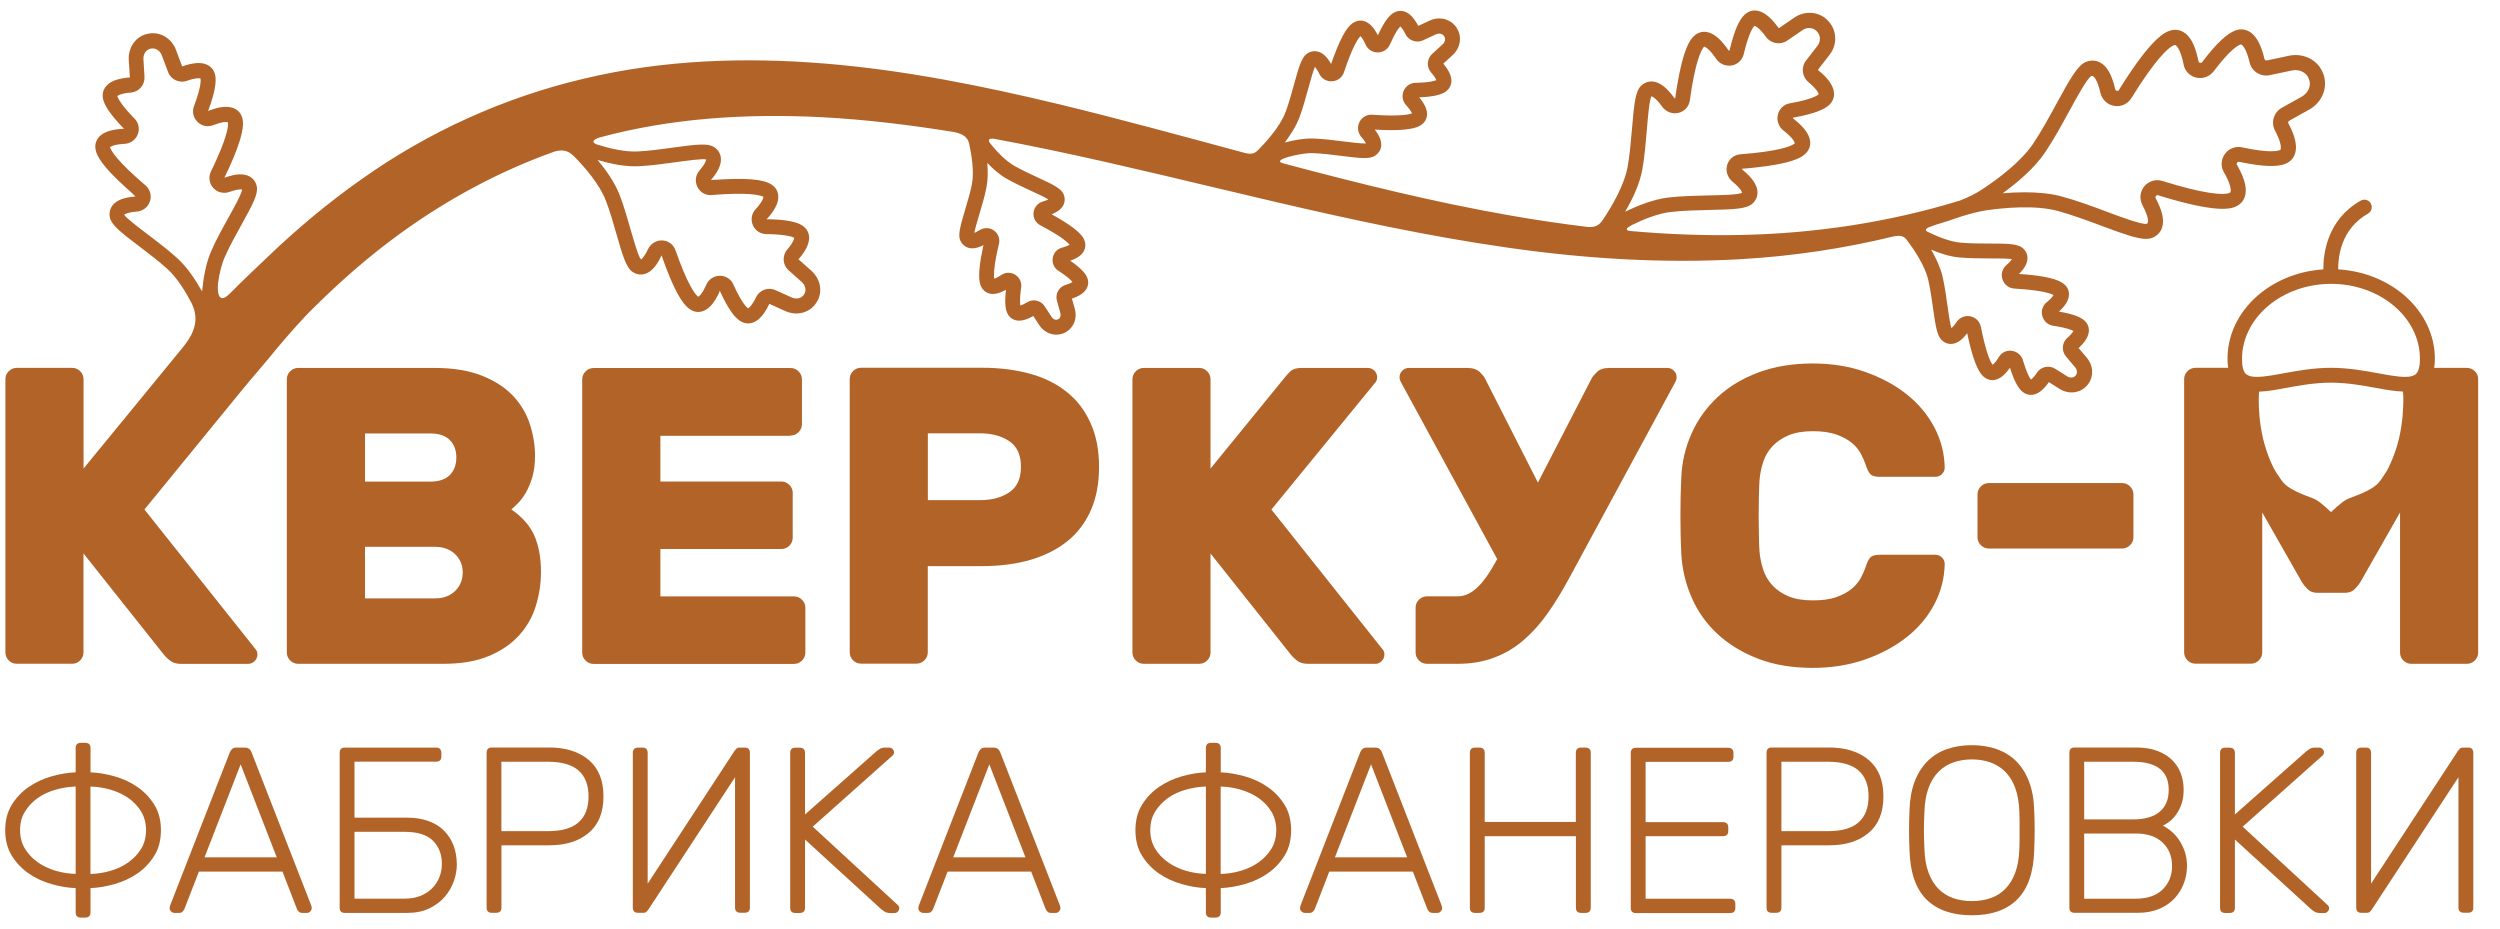 <svg xmlns="http://www.w3.org/2000/svg" width="105" height="39" viewBox="0 0 105 39" fill="none"><g clip-path="url(#clip0_432_6404)"><path d="M57.753 27.884C57.859 27.884 57.952 27.845 58.028 27.768C58.105 27.692 58.144 27.599 58.144 27.493C58.144 27.41 58.124 27.346 58.089 27.298L53.399 21.401L57.785 16.039C57.82 15.991 57.84 15.927 57.84 15.844C57.84 15.738 57.801 15.645 57.724 15.568C57.648 15.492 57.555 15.453 57.449 15.453H54.678C54.455 15.453 54.294 15.501 54.199 15.594C54.102 15.69 54.026 15.77 53.968 15.844L50.842 19.68V15.93C50.842 15.799 50.794 15.687 50.701 15.594C50.605 15.498 50.493 15.453 50.365 15.453H48.039C47.908 15.453 47.796 15.501 47.703 15.594C47.607 15.69 47.562 15.802 47.562 15.93V27.404C47.562 27.535 47.611 27.647 47.703 27.74C47.799 27.836 47.911 27.88 48.039 27.88H50.365C50.496 27.88 50.608 27.832 50.701 27.74C50.797 27.644 50.842 27.532 50.842 27.404V23.247L54.199 27.474C54.304 27.605 54.413 27.704 54.518 27.775C54.624 27.845 54.762 27.88 54.928 27.88H57.753V27.884Z" fill="#B26328"></path><path d="M7.595 27.882H10.421C10.526 27.882 10.619 27.843 10.696 27.767C10.773 27.69 10.811 27.597 10.811 27.491C10.811 27.408 10.792 27.344 10.757 27.296L6.066 21.399C6.066 21.399 8.91 17.918 10.126 16.43C10.641 15.8 11.16 15.218 11.652 14.607C11.905 14.306 12.161 14.008 12.424 13.717C12.686 13.423 12.955 13.135 13.239 12.863C14.356 11.756 15.54 10.729 16.8 9.814C18.8 8.361 20.982 7.187 23.302 6.361C23.724 6.249 23.923 6.377 24.153 6.608C24.566 7.033 25.18 7.74 25.439 8.409C25.612 8.854 25.763 9.378 25.894 9.842C26.166 10.786 26.307 11.25 26.572 11.423C26.732 11.525 26.905 11.557 27.081 11.506C27.343 11.432 27.574 11.183 27.785 10.725C27.839 10.879 27.897 11.042 27.961 11.212C28.463 12.54 28.786 12.863 28.985 12.994C29.145 13.1 29.317 13.128 29.49 13.077C29.753 13.004 29.983 12.754 30.191 12.316L30.233 12.21L30.268 12.29C30.562 12.927 30.828 13.314 31.084 13.48C31.189 13.547 31.304 13.583 31.419 13.583C31.461 13.583 31.503 13.579 31.544 13.57C31.765 13.522 31.96 13.359 32.146 13.068C32.203 12.975 32.261 12.872 32.312 12.76L32.99 13.068C33.192 13.16 33.422 13.189 33.637 13.148C33.864 13.106 34.069 12.988 34.213 12.815C34.238 12.783 34.264 12.748 34.286 12.712C34.309 12.677 34.331 12.642 34.35 12.604C34.45 12.402 34.475 12.168 34.424 11.941C34.373 11.727 34.254 11.532 34.091 11.384L33.694 11.029L33.535 10.895C33.618 10.799 33.691 10.703 33.752 10.613C33.944 10.325 34.014 10.079 33.97 9.858C33.938 9.698 33.845 9.567 33.701 9.474C33.448 9.308 32.984 9.222 32.283 9.209L32.194 9.215C32.219 9.186 32.245 9.158 32.271 9.129C32.587 8.761 32.722 8.45 32.683 8.179C32.658 8.003 32.562 7.852 32.402 7.75C32.203 7.619 31.775 7.459 30.36 7.532C30.181 7.542 30.005 7.555 29.861 7.558C30.178 7.19 30.312 6.879 30.274 6.608C30.248 6.432 30.152 6.281 29.992 6.179C29.727 6.006 29.247 6.064 28.271 6.198C27.794 6.265 27.254 6.339 26.777 6.361C26.239 6.387 25.596 6.233 25.075 6.07C24.796 5.974 24.944 5.846 25.19 5.772C28.178 4.963 31.333 4.761 34.488 4.921C36.347 5.017 38.206 5.244 40.065 5.545C40.474 5.622 40.644 5.788 40.702 6.022C40.788 6.412 40.932 7.19 40.817 7.756C40.75 8.092 40.634 8.476 40.535 8.809C40.324 9.519 40.228 9.871 40.334 10.108C40.401 10.255 40.519 10.361 40.666 10.405C40.842 10.46 41.053 10.425 41.306 10.293C41.294 10.351 41.281 10.412 41.268 10.473C41.05 11.512 41.127 11.858 41.201 12.024C41.268 12.172 41.386 12.277 41.533 12.322C41.732 12.383 41.965 12.332 42.25 12.168C42.18 12.78 42.247 13.023 42.305 13.151C42.365 13.285 42.468 13.384 42.599 13.432C42.775 13.496 42.983 13.474 43.236 13.355C43.293 13.33 43.348 13.301 43.399 13.272L43.652 13.659C43.748 13.81 43.892 13.928 44.058 13.995C44.157 14.034 44.26 14.056 44.365 14.056C44.445 14.056 44.525 14.043 44.602 14.021C44.634 14.011 44.669 13.999 44.698 13.986C44.73 13.973 44.759 13.957 44.788 13.938C44.944 13.842 45.066 13.691 45.13 13.515C45.187 13.349 45.194 13.16 45.146 12.988L45.021 12.543C45.075 12.524 45.136 12.501 45.194 12.476C45.447 12.364 45.603 12.226 45.671 12.05C45.722 11.919 45.715 11.778 45.655 11.64C45.597 11.512 45.459 11.305 44.951 10.949C45.261 10.844 45.453 10.7 45.539 10.511C45.603 10.37 45.6 10.213 45.536 10.066C45.459 9.897 45.251 9.612 44.327 9.09C44.272 9.062 44.221 9.03 44.167 9.001C44.429 8.898 44.596 8.764 44.672 8.594C44.736 8.454 44.733 8.297 44.669 8.15C44.56 7.913 44.234 7.753 43.562 7.443C43.245 7.295 42.884 7.129 42.586 6.956C42.218 6.742 41.853 6.352 41.594 6.028C41.479 5.881 41.517 5.788 41.789 5.836C42.541 5.977 43.293 6.124 44.042 6.281C50.393 7.609 56.722 9.455 63.268 10.393C66.535 10.866 69.86 11.077 73.168 10.882C75.318 10.754 77.459 10.437 79.548 9.925C79.554 9.925 79.554 9.929 79.561 9.925C79.849 9.877 79.967 9.919 80.098 10.092C80.37 10.453 80.844 11.145 80.985 11.749C81.071 12.12 81.132 12.552 81.186 12.933C81.298 13.73 81.362 14.123 81.57 14.303C81.698 14.415 81.852 14.463 82.012 14.44C82.22 14.411 82.418 14.267 82.623 13.995C82.642 14.082 82.658 14.168 82.68 14.258C82.936 15.387 83.164 15.691 83.314 15.822C83.442 15.934 83.596 15.982 83.755 15.96C83.983 15.928 84.2 15.758 84.418 15.442C84.632 16.126 84.815 16.341 84.933 16.443C85.038 16.536 85.163 16.584 85.294 16.584C85.307 16.584 85.32 16.584 85.336 16.584C85.534 16.571 85.723 16.453 85.915 16.229C85.966 16.171 86.011 16.107 86.053 16.049L86.507 16.337C86.667 16.44 86.859 16.491 87.048 16.482C87.249 16.472 87.438 16.395 87.582 16.264C87.608 16.238 87.633 16.216 87.659 16.187C87.681 16.158 87.704 16.13 87.723 16.104C87.832 15.944 87.883 15.746 87.867 15.544C87.851 15.355 87.771 15.173 87.649 15.029L87.301 14.619C87.355 14.571 87.409 14.517 87.461 14.456C87.656 14.235 87.745 14.034 87.733 13.835C87.723 13.688 87.656 13.557 87.541 13.458C87.422 13.355 87.182 13.205 86.475 13.087C86.76 12.828 86.897 12.591 86.897 12.36C86.897 12.197 86.83 12.053 86.699 11.941C86.549 11.81 86.216 11.624 85.061 11.525C84.971 11.519 84.882 11.512 84.795 11.506C85.035 11.273 85.154 11.052 85.154 10.841C85.154 10.677 85.087 10.533 84.955 10.421C84.747 10.239 84.351 10.229 83.544 10.229C83.157 10.229 82.722 10.226 82.344 10.191C81.887 10.149 81.359 9.932 80.956 9.734C80.78 9.644 80.959 9.551 81.189 9.481C81.221 9.471 81.237 9.465 81.244 9.458C81.65 9.337 82.053 9.206 82.453 9.065L82.457 9.068C82.636 9.004 83.16 8.87 83.416 8.834C84.165 8.726 85.48 8.601 86.44 8.863C87.035 9.026 87.697 9.273 88.28 9.49C89.192 9.83 89.764 10.034 90.135 10.034C90.228 10.034 90.305 10.021 90.376 9.996C90.58 9.919 90.727 9.778 90.798 9.586C90.913 9.282 90.833 8.879 90.542 8.332C90.516 8.284 90.535 8.246 90.552 8.227C90.574 8.198 90.606 8.191 90.641 8.201C90.839 8.262 91.054 8.329 91.278 8.39C93.213 8.934 93.694 8.754 93.85 8.697C94.055 8.62 94.202 8.479 94.273 8.287C94.388 7.983 94.308 7.58 94.023 7.052C94.001 7.007 93.975 6.966 93.953 6.921C93.93 6.883 93.943 6.851 93.959 6.831C93.975 6.809 94.004 6.79 94.049 6.796L94.157 6.819C95.025 6.995 95.616 7.02 95.965 6.889C96.148 6.822 96.285 6.697 96.362 6.528C96.471 6.288 96.451 5.977 96.301 5.587C96.253 5.462 96.189 5.324 96.112 5.18C96.09 5.142 96.109 5.091 96.151 5.069L96.989 4.601C97.223 4.473 97.415 4.269 97.53 4.032C97.651 3.782 97.683 3.501 97.619 3.238C97.607 3.19 97.594 3.139 97.575 3.094C97.555 3.046 97.536 3.002 97.514 2.957C97.392 2.717 97.184 2.525 96.928 2.416C96.685 2.314 96.41 2.285 96.148 2.339L95.21 2.538C95.162 2.547 95.117 2.522 95.108 2.477C95.073 2.32 95.031 2.176 94.983 2.048C94.839 1.655 94.653 1.408 94.413 1.296C94.247 1.219 94.061 1.213 93.879 1.283C93.53 1.415 93.098 1.818 92.558 2.522L92.49 2.608C92.462 2.646 92.426 2.646 92.401 2.64C92.375 2.634 92.346 2.618 92.337 2.576C92.327 2.528 92.318 2.48 92.305 2.432C92.171 1.846 91.969 1.488 91.681 1.335C91.502 1.239 91.297 1.226 91.095 1.303C90.939 1.36 90.459 1.539 89.352 3.219C89.224 3.411 89.105 3.6 88.996 3.779C88.977 3.811 88.948 3.824 88.913 3.817C88.891 3.814 88.849 3.798 88.833 3.725C88.699 3.142 88.497 2.781 88.209 2.627C88.03 2.531 87.825 2.518 87.624 2.595C87.272 2.726 86.955 3.286 86.376 4.349C86.078 4.896 85.739 5.516 85.397 6.028C84.885 6.79 83.931 7.503 83.288 7.929C83.02 8.115 82.6 8.322 82.303 8.428C79.327 9.34 76.233 9.804 73.136 9.868C71.578 9.903 70.02 9.839 68.465 9.702C68.221 9.673 68.321 9.564 68.538 9.452C69.037 9.206 69.639 8.962 70.183 8.902C70.692 8.844 71.277 8.831 71.795 8.818C72.848 8.796 73.366 8.774 73.609 8.546C73.75 8.415 73.821 8.249 73.814 8.063C73.805 7.775 73.6 7.471 73.181 7.126C73.155 7.103 73.165 7.087 73.168 7.087C73.341 7.075 73.529 7.059 73.718 7.036C75.225 6.876 75.644 6.633 75.824 6.46C75.964 6.329 76.035 6.163 76.028 5.98C76.019 5.692 75.814 5.388 75.408 5.053C75.376 5.024 75.341 4.998 75.308 4.973L75.302 4.941L75.395 4.925C76.131 4.79 76.601 4.621 76.832 4.403C76.956 4.285 77.027 4.134 77.03 3.968C77.036 3.731 76.915 3.485 76.656 3.213C76.576 3.126 76.48 3.04 76.371 2.954C76.358 2.944 76.358 2.928 76.361 2.922L76.844 2.298C76.988 2.115 77.072 1.885 77.078 1.655C77.088 1.411 77.014 1.175 76.87 0.983C76.844 0.947 76.816 0.912 76.787 0.88C76.755 0.848 76.723 0.816 76.691 0.787C76.505 0.631 76.278 0.544 76.032 0.538C75.798 0.535 75.568 0.602 75.376 0.73L74.726 1.175C74.72 1.178 74.704 1.178 74.694 1.165C74.614 1.053 74.534 0.954 74.451 0.864C74.198 0.589 73.958 0.451 73.722 0.442C73.555 0.435 73.402 0.496 73.274 0.615C73.04 0.832 72.842 1.293 72.666 2.016L72.634 2.131L72.599 2.118L72.528 2.016C72.218 1.587 71.927 1.367 71.639 1.338C71.456 1.322 71.287 1.383 71.146 1.514C70.963 1.683 70.695 2.083 70.442 3.581C70.41 3.769 70.381 3.955 70.359 4.131C70.359 4.131 70.34 4.141 70.311 4.102C70 3.673 69.709 3.453 69.421 3.424C69.239 3.408 69.069 3.469 68.928 3.6C68.689 3.827 68.634 4.342 68.545 5.392C68.5 5.91 68.452 6.496 68.362 6.998C68.221 7.791 67.677 8.7 67.332 9.215C67.146 9.5 66.961 9.554 66.679 9.532C65.607 9.401 64.539 9.244 63.473 9.058C60.251 8.498 57.077 7.708 53.9 6.863C53.58 6.777 53.878 6.659 54.105 6.592C54.447 6.499 54.818 6.425 55.138 6.432C55.519 6.444 55.951 6.499 56.335 6.547C57.135 6.649 57.528 6.691 57.759 6.537C57.9 6.441 57.986 6.307 58.008 6.147C58.034 5.939 57.947 5.708 57.739 5.443C57.826 5.449 57.916 5.452 58.005 5.456C59.163 5.504 59.515 5.363 59.682 5.254C59.826 5.158 59.909 5.024 59.931 4.864C59.96 4.637 59.854 4.381 59.605 4.089C60.318 4.061 60.578 3.942 60.709 3.856C60.837 3.769 60.92 3.648 60.949 3.504C60.987 3.309 60.923 3.098 60.757 2.854C60.712 2.79 60.664 2.73 60.619 2.672L61.016 2.31C61.157 2.182 61.256 2.01 61.297 1.827C61.342 1.632 61.317 1.427 61.227 1.255C61.211 1.223 61.192 1.191 61.173 1.159C61.154 1.13 61.131 1.101 61.109 1.072C60.981 0.925 60.805 0.823 60.606 0.787C60.421 0.755 60.222 0.781 60.053 0.861L59.566 1.088C59.535 1.024 59.496 0.957 59.451 0.893C59.291 0.647 59.118 0.506 58.923 0.467C58.779 0.439 58.635 0.467 58.507 0.554C58.376 0.64 58.168 0.832 57.871 1.482C57.695 1.139 57.503 0.944 57.282 0.883C57.125 0.842 56.968 0.871 56.824 0.963C56.658 1.075 56.392 1.347 55.996 2.435C55.964 2.522 55.935 2.605 55.906 2.688C55.743 2.394 55.564 2.224 55.359 2.17C55.202 2.128 55.045 2.154 54.901 2.25C54.671 2.403 54.559 2.784 54.345 3.561C54.242 3.933 54.127 4.355 53.993 4.71C53.762 5.321 53.158 5.984 52.854 6.288C52.735 6.403 52.63 6.518 52.265 6.419C49.68 5.721 47.088 5.011 44.464 4.374C41.258 3.606 37.995 2.944 34.645 2.669C31.304 2.397 27.862 2.502 24.518 3.306C21.178 4.089 17.972 5.545 15.178 7.532C13.777 8.518 12.465 9.618 11.24 10.793C10.709 11.295 10.177 11.8 9.662 12.322C9.649 12.335 9.637 12.341 9.624 12.354C9.153 12.821 9.118 12.216 9.163 11.855C9.217 11.48 9.304 11.1 9.445 10.786C9.637 10.348 9.905 9.865 10.142 9.439C10.622 8.572 10.849 8.143 10.785 7.833C10.747 7.647 10.641 7.5 10.485 7.414C10.245 7.279 9.905 7.292 9.425 7.465C9.496 7.318 9.573 7.158 9.646 6.995C10.232 5.692 10.235 5.232 10.187 4.998C10.149 4.813 10.043 4.665 9.886 4.579C9.646 4.445 9.307 4.457 8.846 4.621L8.738 4.662L8.77 4.579C9.013 3.917 9.099 3.449 9.038 3.152C9.003 2.986 8.91 2.848 8.776 2.762C8.587 2.64 8.328 2.614 7.989 2.691C7.88 2.714 7.765 2.749 7.65 2.79L7.387 2.086C7.31 1.878 7.167 1.696 6.984 1.571C6.792 1.44 6.562 1.379 6.335 1.399C6.293 1.402 6.251 1.408 6.21 1.418C6.168 1.427 6.127 1.437 6.088 1.45C5.874 1.523 5.688 1.671 5.567 1.869C5.452 2.054 5.394 2.282 5.407 2.502L5.455 3.251C5.327 3.261 5.208 3.277 5.1 3.299C4.76 3.366 4.533 3.494 4.408 3.683C4.319 3.821 4.29 3.981 4.325 4.147C4.389 4.445 4.658 4.835 5.167 5.366L5.212 5.408L5.093 5.414C4.604 5.452 4.287 5.574 4.124 5.795C4.015 5.939 3.98 6.115 4.018 6.3C4.066 6.534 4.255 6.953 5.32 7.91C5.455 8.031 5.589 8.147 5.691 8.252C5.202 8.29 4.885 8.412 4.722 8.633C4.613 8.777 4.578 8.953 4.616 9.138C4.684 9.449 5.064 9.753 5.855 10.351C6.242 10.645 6.68 10.978 7.035 11.301C7.438 11.669 7.787 12.236 8.043 12.725C8.315 13.291 8.293 13.839 7.678 14.591L3.509 19.678V15.928C3.509 15.797 3.461 15.685 3.369 15.592C3.273 15.496 3.161 15.451 3.033 15.451H0.703C0.572 15.451 0.46 15.499 0.367 15.592C0.271 15.688 0.227 15.8 0.227 15.928V27.402C0.227 27.533 0.275 27.645 0.367 27.738C0.463 27.834 0.575 27.878 0.703 27.878H3.029C3.161 27.878 3.273 27.831 3.365 27.738C3.461 27.642 3.506 27.53 3.506 27.402V23.245L6.863 27.472C6.968 27.603 7.077 27.703 7.183 27.773C7.291 27.846 7.429 27.882 7.595 27.882ZM26.809 6.982C27.311 6.959 27.868 6.883 28.358 6.815C28.847 6.748 29.519 6.655 29.657 6.697C29.657 6.697 29.666 6.828 29.378 7.161C29.209 7.356 29.177 7.628 29.292 7.855C29.407 8.079 29.64 8.217 29.896 8.191C30.053 8.179 30.22 8.166 30.392 8.156C31.704 8.086 32.011 8.239 32.066 8.265C32.066 8.265 32.075 8.396 31.797 8.719L31.73 8.793C31.564 8.975 31.522 9.231 31.621 9.458C31.72 9.686 31.938 9.83 32.187 9.833H32.271C33.071 9.849 33.304 9.961 33.355 9.983C33.355 9.983 33.365 10.066 33.23 10.265C33.176 10.345 33.115 10.421 33.061 10.485C32.843 10.738 32.869 11.129 33.122 11.352L33.678 11.848C33.749 11.912 33.8 11.996 33.819 12.082C33.832 12.143 33.842 12.232 33.794 12.325C33.787 12.341 33.778 12.357 33.768 12.37C33.758 12.383 33.749 12.399 33.736 12.412C33.672 12.492 33.586 12.52 33.525 12.53C33.435 12.546 33.339 12.533 33.253 12.495L32.575 12.188C32.267 12.047 31.899 12.178 31.756 12.482C31.72 12.559 31.675 12.645 31.621 12.725C31.506 12.904 31.432 12.946 31.423 12.952C31.368 12.917 31.17 12.748 30.824 11.999L30.802 11.948C30.7 11.72 30.482 11.583 30.236 11.583H30.233C29.986 11.583 29.768 11.727 29.669 11.951L29.628 12.04C29.442 12.428 29.317 12.469 29.324 12.463C29.276 12.431 29.01 12.21 28.543 10.985C28.482 10.821 28.425 10.665 28.373 10.514C28.29 10.274 28.073 10.111 27.823 10.098C27.57 10.085 27.33 10.226 27.215 10.469C27.043 10.828 26.927 10.892 26.924 10.901C26.812 10.783 26.63 10.137 26.492 9.663C26.355 9.186 26.201 8.646 26.019 8.175C25.82 7.663 25.456 7.145 25.1 6.719C25.638 6.879 26.259 7.007 26.809 6.982ZM82.281 10.812C82.687 10.85 83.138 10.85 83.538 10.853C83.883 10.853 84.344 10.857 84.501 10.882C84.472 10.93 84.411 11.01 84.271 11.132C84.095 11.285 84.031 11.522 84.107 11.743C84.181 11.957 84.376 12.108 84.603 12.12C84.728 12.127 84.862 12.136 85 12.149C85.864 12.223 86.158 12.341 86.248 12.392C86.222 12.437 86.165 12.52 86.018 12.648L85.96 12.696C85.787 12.837 85.717 13.061 85.778 13.275C85.838 13.493 86.014 13.647 86.235 13.682L86.302 13.691C86.805 13.771 87.006 13.858 87.083 13.903C87.067 13.931 87.038 13.976 86.981 14.04C86.93 14.098 86.875 14.149 86.827 14.191C86.6 14.389 86.574 14.741 86.773 14.975L87.16 15.432C87.201 15.48 87.227 15.541 87.23 15.602C87.234 15.64 87.23 15.698 87.192 15.752C87.186 15.762 87.179 15.771 87.173 15.778C87.163 15.787 87.157 15.797 87.147 15.803C87.099 15.845 87.041 15.858 87.003 15.858C86.949 15.861 86.882 15.845 86.827 15.81L86.322 15.49C86.066 15.326 85.72 15.397 85.554 15.65C85.519 15.704 85.474 15.768 85.426 15.822C85.371 15.886 85.33 15.922 85.301 15.941C85.246 15.874 85.131 15.685 84.984 15.198L84.965 15.134C84.901 14.92 84.725 14.767 84.501 14.735C84.475 14.731 84.45 14.728 84.424 14.728C84.232 14.728 84.056 14.824 83.954 14.991L83.912 15.058C83.807 15.221 83.73 15.291 83.688 15.32C83.627 15.24 83.471 14.968 83.279 14.117C83.25 13.983 83.221 13.848 83.196 13.727C83.151 13.503 82.978 13.33 82.754 13.285C82.527 13.24 82.3 13.336 82.165 13.538C82.073 13.679 82.002 13.749 81.96 13.784C81.9 13.602 81.839 13.17 81.794 12.84C81.74 12.444 81.676 11.996 81.583 11.599C81.493 11.221 81.308 10.828 81.106 10.482C81.481 10.645 81.897 10.777 82.281 10.812ZM85.899 6.393C86.261 5.856 86.606 5.222 86.91 4.665C87.227 4.086 87.659 3.293 87.829 3.197C87.877 3.178 87.889 3.187 87.902 3.194C87.931 3.21 88.085 3.315 88.216 3.894C88.28 4.182 88.51 4.4 88.798 4.448C89.086 4.496 89.364 4.368 89.518 4.121C89.624 3.949 89.742 3.763 89.864 3.577C90.759 2.214 91.169 1.952 91.303 1.901C91.351 1.882 91.364 1.891 91.374 1.898C91.454 1.942 91.585 2.147 91.684 2.582C91.694 2.624 91.703 2.666 91.71 2.707C91.764 2.986 91.969 3.197 92.247 3.261C92.526 3.322 92.804 3.222 92.99 2.976L93.041 2.909C93.665 2.096 93.978 1.917 94.084 1.875C94.119 1.862 94.132 1.866 94.138 1.872C94.193 1.898 94.292 2.016 94.381 2.269C94.42 2.371 94.452 2.493 94.484 2.624C94.57 2.998 94.945 3.235 95.322 3.158L96.263 2.96C96.397 2.931 96.544 2.944 96.669 2.998C96.755 3.037 96.874 3.11 96.944 3.248C96.957 3.27 96.967 3.296 96.976 3.322C96.986 3.347 96.992 3.369 96.999 3.395C97.037 3.549 96.996 3.683 96.954 3.766C96.893 3.888 96.794 3.993 96.672 4.061L95.834 4.528C95.498 4.717 95.37 5.142 95.549 5.481C95.613 5.603 95.664 5.715 95.706 5.817C95.831 6.14 95.792 6.259 95.783 6.278C95.78 6.288 95.773 6.297 95.738 6.31C95.632 6.348 95.281 6.419 94.273 6.211L94.17 6.188C93.892 6.131 93.614 6.233 93.447 6.464C93.281 6.694 93.261 6.988 93.402 7.231C93.425 7.27 93.444 7.305 93.466 7.343C93.677 7.737 93.713 7.98 93.681 8.063C93.677 8.073 93.671 8.089 93.623 8.108C93.489 8.159 93.009 8.227 91.438 7.785C91.223 7.724 91.012 7.66 90.82 7.599C90.545 7.513 90.248 7.603 90.062 7.823C89.876 8.051 89.844 8.364 89.992 8.636C90.263 9.145 90.219 9.327 90.206 9.359C90.203 9.369 90.196 9.385 90.155 9.401C89.96 9.439 89.112 9.129 88.491 8.895C87.896 8.671 87.221 8.422 86.597 8.252C86.114 8.121 85.56 8.076 85.029 8.076C84.709 8.076 84.399 8.092 84.111 8.118C84.731 7.67 85.454 7.059 85.899 6.393ZM68.98 7.107C69.073 6.576 69.124 5.974 69.168 5.443C69.213 4.912 69.274 4.182 69.361 4.045C69.361 4.045 69.508 4.061 69.808 4.477C69.968 4.701 70.244 4.803 70.503 4.739C70.755 4.675 70.938 4.473 70.973 4.214C70.996 4.048 71.024 3.869 71.053 3.683C71.283 2.326 71.507 2.026 71.575 1.958C71.575 1.958 71.722 1.974 72.016 2.381L72.077 2.47C72.224 2.685 72.483 2.794 72.736 2.749C72.986 2.704 73.178 2.518 73.238 2.272L73.258 2.186C73.462 1.351 73.638 1.136 73.683 1.085C73.683 1.085 73.779 1.091 73.974 1.306C74.048 1.386 74.115 1.469 74.169 1.549C74.374 1.83 74.771 1.904 75.059 1.709L75.709 1.264C75.792 1.207 75.891 1.171 75.996 1.178C76.067 1.181 76.172 1.197 76.268 1.28C76.284 1.293 76.297 1.306 76.313 1.322C76.326 1.338 76.342 1.354 76.352 1.37C76.425 1.469 76.438 1.575 76.435 1.645C76.432 1.747 76.396 1.846 76.332 1.926L75.849 2.55C75.638 2.822 75.683 3.226 75.955 3.449C76.028 3.51 76.108 3.581 76.185 3.661C76.384 3.869 76.387 3.961 76.384 3.961C76.336 4.006 76.108 4.169 75.241 4.326L75.177 4.339C74.928 4.381 74.733 4.563 74.672 4.809C74.608 5.059 74.701 5.324 74.909 5.484C74.937 5.507 74.966 5.529 74.992 5.552C75.379 5.872 75.385 6.019 75.376 6.022C75.312 6.083 74.998 6.288 73.632 6.432C73.446 6.451 73.267 6.467 73.098 6.48C72.835 6.499 72.624 6.668 72.544 6.918C72.464 7.174 72.547 7.452 72.771 7.635C73.152 7.948 73.165 8.095 73.171 8.095C73.024 8.182 72.291 8.198 71.757 8.207C71.226 8.22 70.624 8.233 70.087 8.294C69.469 8.364 68.8 8.626 68.253 8.895C68.567 8.367 68.871 7.718 68.98 7.107ZM54.575 4.934C54.719 4.553 54.837 4.115 54.943 3.731C55.036 3.398 55.157 2.954 55.225 2.81C55.263 2.848 55.327 2.931 55.407 3.098C55.509 3.306 55.721 3.43 55.954 3.414C56.181 3.398 56.377 3.251 56.447 3.034C56.485 2.915 56.53 2.787 56.578 2.656C56.876 1.84 57.068 1.587 57.138 1.517C57.173 1.552 57.24 1.632 57.324 1.805L57.355 1.875C57.448 2.077 57.644 2.202 57.864 2.202H57.867C58.091 2.202 58.29 2.07 58.379 1.866L58.405 1.808C58.613 1.344 58.751 1.171 58.815 1.111C58.837 1.133 58.875 1.171 58.923 1.245C58.965 1.306 59 1.373 59.029 1.434C59.163 1.706 59.496 1.821 59.771 1.693L60.312 1.44C60.37 1.415 60.434 1.405 60.494 1.415C60.533 1.421 60.587 1.44 60.629 1.488C60.638 1.498 60.645 1.507 60.651 1.517C60.657 1.527 60.664 1.536 60.67 1.549C60.699 1.607 60.696 1.664 60.686 1.703C60.673 1.76 60.642 1.818 60.593 1.859L60.152 2.262C59.928 2.467 59.906 2.819 60.107 3.046C60.152 3.098 60.2 3.155 60.242 3.216C60.29 3.286 60.312 3.338 60.325 3.366C60.245 3.401 60.03 3.462 59.525 3.478H59.458C59.234 3.481 59.038 3.616 58.952 3.821C58.866 4.029 58.907 4.256 59.058 4.419L59.109 4.477C59.237 4.624 59.285 4.713 59.304 4.761C59.211 4.8 58.904 4.877 58.037 4.841C57.9 4.835 57.765 4.829 57.637 4.819C57.413 4.8 57.196 4.925 57.096 5.129C56.994 5.337 57.026 5.584 57.186 5.763C57.298 5.891 57.349 5.974 57.371 6.025C57.183 6.035 56.744 5.98 56.415 5.939C56.018 5.888 55.57 5.833 55.161 5.817C55.132 5.817 55.103 5.817 55.074 5.817C54.709 5.817 54.316 5.891 53.961 5.987C54.204 5.66 54.441 5.296 54.575 4.934ZM41.137 8.985C41.242 8.636 41.358 8.239 41.431 7.875C41.495 7.551 41.495 7.183 41.466 6.841C41.703 7.091 41.978 7.334 42.263 7.497C42.586 7.683 42.961 7.855 43.29 8.009C43.543 8.124 43.869 8.274 44.029 8.377C43.984 8.402 43.911 8.434 43.796 8.466C43.581 8.53 43.431 8.713 43.408 8.934C43.386 9.151 43.498 9.359 43.693 9.462C43.792 9.516 43.901 9.574 44.01 9.634C44.637 9.986 44.852 10.191 44.925 10.277C44.883 10.303 44.807 10.341 44.672 10.383L44.605 10.402C44.397 10.457 44.247 10.626 44.215 10.837C44.18 11.052 44.272 11.257 44.452 11.372L44.503 11.404C44.848 11.631 44.989 11.775 45.044 11.845C45.021 11.861 44.986 11.88 44.935 11.903C44.874 11.928 44.81 11.951 44.752 11.967C44.474 12.05 44.311 12.348 44.391 12.629L44.538 13.154C44.551 13.205 44.551 13.256 44.535 13.304C44.525 13.333 44.503 13.375 44.461 13.4L44.41 13.423C44.362 13.439 44.317 13.426 44.288 13.416C44.244 13.397 44.202 13.362 44.173 13.32L43.876 12.863C43.773 12.703 43.597 12.616 43.421 12.616C43.325 12.616 43.226 12.642 43.14 12.696C43.089 12.728 43.031 12.76 42.97 12.789C42.919 12.812 42.884 12.824 42.855 12.831C42.839 12.741 42.826 12.543 42.88 12.133L42.89 12.076C42.919 11.864 42.823 11.656 42.644 11.541C42.461 11.426 42.237 11.429 42.058 11.548L42.001 11.586C41.879 11.66 41.802 11.695 41.754 11.708C41.738 11.599 41.729 11.301 41.876 10.597C41.901 10.476 41.93 10.354 41.956 10.245C42.007 10.031 41.927 9.81 41.748 9.682C41.569 9.554 41.332 9.548 41.133 9.67C41.038 9.73 40.967 9.762 40.919 9.782C40.954 9.599 41.06 9.254 41.137 8.985ZM7.448 10.847C7.074 10.505 6.623 10.162 6.226 9.861C5.829 9.561 5.285 9.148 5.215 9.02C5.215 9.02 5.301 8.921 5.746 8.886C6.002 8.866 6.219 8.697 6.299 8.454C6.379 8.214 6.303 7.951 6.111 7.785C5.989 7.683 5.861 7.571 5.733 7.455C4.748 6.572 4.639 6.24 4.62 6.182C4.62 6.182 4.706 6.083 5.135 6.048L5.234 6.041C5.484 6.028 5.691 5.878 5.784 5.648C5.877 5.414 5.823 5.158 5.65 4.979L5.592 4.921C5.032 4.339 4.946 4.093 4.927 4.038C4.927 4.038 4.981 3.974 5.218 3.923C5.314 3.904 5.41 3.894 5.496 3.888C5.832 3.862 6.088 3.568 6.069 3.229L6.024 2.48C6.018 2.384 6.043 2.288 6.091 2.211C6.123 2.157 6.184 2.09 6.283 2.054C6.299 2.048 6.319 2.045 6.335 2.042C6.351 2.038 6.37 2.035 6.386 2.035C6.395 2.035 6.405 2.035 6.418 2.035C6.507 2.035 6.578 2.07 6.626 2.102C6.703 2.154 6.763 2.234 6.795 2.32L7.058 3.024C7.176 3.341 7.531 3.507 7.848 3.395C7.928 3.366 8.021 3.338 8.117 3.315C8.331 3.267 8.411 3.293 8.421 3.296C8.434 3.36 8.456 3.622 8.178 4.377L8.149 4.454C8.059 4.688 8.117 4.944 8.296 5.12C8.472 5.296 8.728 5.347 8.955 5.257L9.051 5.222C9.461 5.078 9.576 5.132 9.573 5.139C9.589 5.219 9.605 5.574 9.073 6.748C9.003 6.908 8.929 7.062 8.859 7.203C8.747 7.43 8.786 7.702 8.955 7.891C9.128 8.083 9.393 8.15 9.649 8.057C9.899 7.967 10.04 7.955 10.11 7.955C10.149 7.955 10.165 7.958 10.168 7.955C10.161 8.118 9.835 8.713 9.592 9.145C9.349 9.58 9.077 10.076 8.872 10.543C8.648 11.052 8.539 11.685 8.488 12.242C8.216 11.756 7.861 11.221 7.448 10.847Z" fill="#B26328"></path><path d="M22.081 20.701C22.186 20.518 22.279 20.297 22.356 20.045C22.433 19.789 22.471 19.491 22.471 19.149C22.471 18.71 22.401 18.269 22.257 17.824C22.113 17.379 21.883 16.983 21.556 16.634C21.23 16.285 20.795 16 20.251 15.783C19.707 15.565 19.038 15.453 18.244 15.453H12.524C12.392 15.453 12.28 15.501 12.188 15.594C12.092 15.69 12.047 15.802 12.047 15.93V27.404C12.047 27.535 12.095 27.647 12.188 27.74C12.284 27.836 12.396 27.88 12.524 27.88H18.616C19.374 27.88 20.014 27.772 20.535 27.551C21.057 27.333 21.479 27.042 21.806 26.68C22.132 26.319 22.366 25.906 22.506 25.445C22.647 24.985 22.721 24.511 22.721 24.025C22.721 23.433 22.628 22.927 22.446 22.505C22.263 22.086 21.94 21.715 21.476 21.395C21.547 21.337 21.639 21.251 21.751 21.139C21.863 21.03 21.972 20.883 22.081 20.701ZM15.33 18.205H18.081C18.436 18.205 18.705 18.298 18.891 18.48C19.073 18.662 19.166 18.909 19.166 19.216C19.166 19.523 19.073 19.769 18.891 19.952C18.709 20.134 18.436 20.227 18.081 20.227H15.33V18.205ZM19.115 24.822C18.9 25.029 18.619 25.132 18.261 25.132H15.33V22.966H18.261C18.616 22.966 18.9 23.068 19.115 23.276C19.329 23.484 19.435 23.74 19.435 24.047C19.432 24.358 19.326 24.614 19.115 24.822Z" fill="#B26328"></path><path d="M33.204 18.292C33.335 18.292 33.447 18.244 33.54 18.151C33.636 18.055 33.681 17.943 33.681 17.815V15.934C33.681 15.803 33.633 15.691 33.54 15.598C33.444 15.502 33.332 15.457 33.204 15.457H24.93C24.799 15.457 24.687 15.505 24.594 15.598C24.498 15.694 24.453 15.806 24.453 15.934V27.408C24.453 27.539 24.501 27.651 24.594 27.744C24.69 27.84 24.802 27.884 24.93 27.884H33.348C33.479 27.884 33.591 27.836 33.684 27.744C33.78 27.648 33.825 27.535 33.825 27.408V25.526C33.825 25.395 33.777 25.283 33.684 25.19C33.588 25.094 33.476 25.049 33.348 25.049H27.736V23.059H32.817C32.948 23.059 33.06 23.011 33.153 22.919C33.249 22.823 33.294 22.71 33.294 22.583V20.701C33.294 20.57 33.246 20.458 33.153 20.365C33.06 20.272 32.945 20.224 32.817 20.224H27.736V18.305H33.204V18.292Z" fill="#B26328"></path><path d="M44.832 16.485C44.406 16.136 43.891 15.874 43.287 15.704C42.682 15.535 42 15.445 41.245 15.445H36.164C36.033 15.445 35.921 15.493 35.828 15.586C35.732 15.682 35.688 15.794 35.688 15.922V27.396C35.688 27.527 35.736 27.639 35.828 27.732C35.924 27.828 36.036 27.873 36.164 27.873H38.49C38.621 27.873 38.733 27.825 38.826 27.732C38.922 27.636 38.967 27.524 38.967 27.396V23.777H41.242C42 23.777 42.682 23.688 43.283 23.512C43.885 23.335 44.403 23.073 44.829 22.731C45.254 22.389 45.584 21.956 45.814 21.435C46.045 20.913 46.16 20.305 46.16 19.605C46.16 18.917 46.045 18.315 45.814 17.794C45.587 17.269 45.261 16.834 44.832 16.485ZM42.391 20.677C42.064 20.897 41.655 21.006 41.156 21.006H38.97V18.2H41.156C41.652 18.2 42.064 18.309 42.391 18.53C42.717 18.75 42.88 19.106 42.88 19.605C42.88 20.104 42.717 20.459 42.391 20.677Z" fill="#B26328"></path><path d="M64.006 26.872C64.374 26.553 64.71 26.175 65.017 25.737C65.324 25.298 65.622 24.812 65.907 24.281L70.348 16.074C70.396 15.991 70.418 15.914 70.418 15.844C70.418 15.738 70.38 15.645 70.303 15.568C70.226 15.492 70.133 15.453 70.028 15.453H67.596C67.359 15.453 67.18 15.514 67.062 15.632C66.943 15.751 66.873 15.84 66.847 15.898L64.592 20.268L62.371 15.898C62.349 15.84 62.275 15.751 62.157 15.632C62.038 15.514 61.859 15.453 61.623 15.453H59.172C59.066 15.453 58.973 15.492 58.896 15.568C58.82 15.645 58.781 15.738 58.781 15.844C58.781 15.914 58.804 15.991 58.852 16.074L62.883 23.481C62.576 24.05 62.291 24.454 62.029 24.69C61.77 24.927 61.501 25.046 61.229 25.046H59.933C59.802 25.046 59.69 25.093 59.597 25.186C59.501 25.282 59.456 25.394 59.456 25.522V27.404C59.456 27.535 59.504 27.647 59.597 27.74C59.693 27.836 59.805 27.88 59.933 27.88H61.229C61.798 27.88 62.31 27.791 62.765 27.615C63.229 27.442 63.641 27.192 64.006 26.872Z" fill="#B26328"></path><path d="M81.233 25.396C81.518 24.861 81.665 24.295 81.678 23.69C81.678 23.585 81.639 23.492 81.562 23.415C81.486 23.338 81.393 23.3 81.287 23.3H78.961C78.76 23.3 78.625 23.338 78.552 23.415C78.481 23.492 78.414 23.626 78.356 23.815C78.308 23.956 78.241 24.113 78.152 24.276C78.062 24.442 77.934 24.593 77.771 24.73C77.605 24.868 77.39 24.983 77.131 25.076C76.872 25.172 76.539 25.216 76.136 25.216C75.733 25.216 75.397 25.162 75.125 25.047C74.853 24.935 74.629 24.785 74.45 24.593C74.274 24.404 74.142 24.183 74.059 23.937C73.976 23.687 73.922 23.428 73.899 23.156C73.886 23.002 73.88 22.785 73.874 22.506C73.867 22.228 73.864 21.943 73.864 21.655C73.864 21.364 73.867 21.082 73.874 20.811C73.88 20.539 73.89 20.324 73.899 20.171C73.922 19.899 73.976 19.636 74.059 19.39C74.142 19.14 74.274 18.923 74.45 18.734C74.629 18.545 74.853 18.395 75.125 18.28C75.397 18.168 75.736 18.11 76.136 18.11C76.539 18.11 76.868 18.158 77.131 18.251C77.39 18.347 77.605 18.462 77.771 18.596C77.937 18.734 78.065 18.884 78.152 19.051C78.241 19.217 78.308 19.371 78.356 19.512C78.417 19.7 78.481 19.835 78.552 19.912C78.622 19.988 78.76 20.027 78.961 20.027H81.287C81.393 20.027 81.486 19.988 81.562 19.912C81.639 19.835 81.678 19.742 81.678 19.636C81.665 19.032 81.518 18.465 81.233 17.931C80.948 17.397 80.558 16.936 80.062 16.546C79.566 16.155 78.98 15.845 78.312 15.611C77.643 15.378 76.916 15.266 76.136 15.266C75.281 15.266 74.52 15.394 73.845 15.646C73.17 15.899 72.597 16.248 72.13 16.686C71.663 17.125 71.298 17.637 71.039 18.222C70.78 18.808 70.636 19.428 70.613 20.078C70.588 20.587 70.578 21.121 70.578 21.678C70.578 22.234 70.591 22.756 70.613 23.239C70.648 23.892 70.793 24.509 71.049 25.095C71.301 25.68 71.666 26.192 72.139 26.631C72.613 27.069 73.186 27.415 73.855 27.671C74.523 27.927 75.285 28.051 76.136 28.051C76.916 28.051 77.643 27.936 78.312 27.706C78.98 27.475 79.563 27.165 80.062 26.775C80.558 26.391 80.948 25.93 81.233 25.396Z" fill="#B26328"></path><path d="M83.531 20.289C83.4 20.289 83.288 20.337 83.195 20.43C83.1 20.526 83.055 20.638 83.055 20.766V22.561C83.055 22.692 83.103 22.804 83.195 22.897C83.291 22.993 83.403 23.038 83.531 23.038H89.127C89.259 23.038 89.371 22.989 89.463 22.897C89.559 22.804 89.604 22.689 89.604 22.561V20.766C89.604 20.635 89.556 20.523 89.463 20.43C89.368 20.334 89.255 20.289 89.127 20.289H83.531Z" fill="#B26328"></path><path d="M5.77 33.052C5.482 32.853 5.162 32.706 4.813 32.607C4.461 32.508 4.125 32.45 3.802 32.438V31.417C3.802 31.27 3.726 31.199 3.575 31.199H3.396C3.252 31.199 3.178 31.273 3.178 31.417V32.438C2.849 32.45 2.51 32.508 2.161 32.607C1.812 32.706 1.495 32.857 1.207 33.052C0.919 33.25 0.683 33.5 0.497 33.797C0.312 34.095 0.219 34.453 0.219 34.869C0.219 35.285 0.312 35.644 0.497 35.941C0.683 36.239 0.919 36.488 1.207 36.687C1.495 36.885 1.812 37.032 2.161 37.131C2.506 37.23 2.846 37.288 3.178 37.301V38.322C3.178 38.465 3.252 38.539 3.396 38.539H3.575C3.726 38.539 3.802 38.465 3.802 38.322V37.301C4.125 37.288 4.465 37.23 4.813 37.131C5.162 37.032 5.482 36.885 5.77 36.687C6.058 36.488 6.295 36.239 6.48 35.941C6.666 35.644 6.759 35.285 6.759 34.869C6.759 34.453 6.666 34.095 6.48 33.797C6.295 33.5 6.058 33.25 5.77 33.052ZM3.178 36.703C2.887 36.696 2.602 36.651 2.324 36.568C2.046 36.485 1.799 36.367 1.579 36.21C1.361 36.053 1.182 35.867 1.047 35.644C0.913 35.423 0.843 35.163 0.843 34.866C0.843 34.568 0.91 34.309 1.047 34.089C1.182 33.868 1.361 33.679 1.579 33.522C1.796 33.365 2.046 33.25 2.324 33.17C2.602 33.09 2.887 33.045 3.178 33.033V36.703ZM5.93 35.647C5.796 35.867 5.616 36.056 5.399 36.213C5.181 36.37 4.932 36.488 4.653 36.571C4.375 36.654 4.09 36.699 3.799 36.706V33.036C4.09 33.042 4.375 33.087 4.653 33.17C4.932 33.253 5.178 33.369 5.399 33.522C5.616 33.676 5.792 33.864 5.93 34.089C6.064 34.312 6.135 34.575 6.135 34.872C6.132 35.167 6.064 35.426 5.93 35.647Z" fill="#B26328"></path><path d="M10.565 31.597C10.539 31.53 10.504 31.482 10.459 31.45C10.417 31.418 10.353 31.398 10.277 31.398H9.941C9.861 31.398 9.8 31.414 9.758 31.45C9.717 31.482 9.681 31.533 9.653 31.597L7.144 38.034C7.131 38.073 7.125 38.111 7.125 38.143C7.125 38.198 7.144 38.242 7.186 38.281C7.227 38.319 7.272 38.342 7.323 38.342H7.522C7.589 38.342 7.637 38.322 7.669 38.287C7.701 38.252 7.723 38.22 7.739 38.194L8.354 36.607H11.864L12.478 38.194C12.491 38.22 12.513 38.252 12.548 38.287C12.58 38.322 12.632 38.342 12.695 38.342H12.894C12.948 38.342 12.993 38.322 13.031 38.281C13.07 38.239 13.092 38.194 13.092 38.143C13.092 38.111 13.086 38.073 13.073 38.034L10.565 31.597ZM8.59 36.009L10.107 32.102L11.624 36.009H8.59Z" fill="#B26328"></path><path d="M18.64 34.88C18.46 34.704 18.243 34.569 17.984 34.48C17.724 34.387 17.43 34.342 17.101 34.342H14.889V31.99H18.31C18.463 31.99 18.537 31.917 18.537 31.773V31.626C18.537 31.475 18.46 31.398 18.31 31.398H14.483C14.336 31.398 14.266 31.475 14.266 31.626V38.124C14.266 38.268 14.339 38.342 14.483 38.342H17.101C17.465 38.342 17.776 38.278 18.038 38.15C18.3 38.022 18.515 37.858 18.684 37.66C18.854 37.462 18.979 37.244 19.062 37.004C19.145 36.767 19.187 36.537 19.187 36.319C19.187 36.022 19.139 35.753 19.049 35.51C18.953 35.264 18.816 35.056 18.64 34.88ZM18.454 36.844C18.384 37.02 18.281 37.174 18.147 37.311C18.012 37.446 17.849 37.551 17.657 37.628C17.465 37.705 17.248 37.743 17.001 37.743H14.889V34.937H17.001C17.536 34.937 17.929 35.062 18.182 35.308C18.435 35.558 18.559 35.881 18.559 36.284C18.559 36.483 18.524 36.668 18.454 36.844Z" fill="#B26328"></path><path d="M24.725 31.916C24.312 31.57 23.759 31.395 23.064 31.395H20.655C20.508 31.395 20.438 31.471 20.438 31.622V38.12C20.438 38.264 20.511 38.338 20.655 38.338H20.834C20.988 38.338 21.061 38.264 21.061 38.12V35.503H23.064C23.759 35.503 24.312 35.33 24.725 34.981C25.138 34.636 25.346 34.124 25.346 33.449C25.346 32.777 25.138 32.265 24.725 31.916ZM24.303 34.536C24.024 34.786 23.596 34.908 23.013 34.908H21.058V31.993H23.013C23.596 31.993 24.024 32.118 24.303 32.364C24.581 32.614 24.719 32.975 24.719 33.449C24.719 33.922 24.581 34.287 24.303 34.536Z" fill="#B26328"></path><path d="M31.278 31.398H31.07C31.003 31.398 30.955 31.414 30.926 31.45C30.898 31.485 30.875 31.507 30.862 31.52L27.202 37.113V31.626C27.202 31.475 27.128 31.398 26.985 31.398H26.805C26.652 31.398 26.578 31.475 26.578 31.626V38.111C26.578 38.265 26.652 38.338 26.796 38.338H27.013C27.081 38.338 27.128 38.322 27.157 38.287C27.186 38.255 27.208 38.233 27.221 38.217L30.872 32.643V38.118C30.872 38.262 30.949 38.335 31.099 38.335H31.278C31.422 38.335 31.496 38.262 31.496 38.118V31.626C31.496 31.472 31.425 31.398 31.278 31.398Z" fill="#B26328"></path><path d="M34.135 34.72L37.497 31.725C37.529 31.693 37.549 31.648 37.549 31.597C37.549 31.542 37.529 31.498 37.488 31.459C37.446 31.421 37.401 31.398 37.35 31.398H37.19C37.085 31.398 37.001 31.418 36.944 31.459C36.883 31.498 36.842 31.53 36.816 31.549L33.811 34.208V31.629C33.811 31.478 33.735 31.402 33.584 31.402H33.405C33.258 31.402 33.188 31.478 33.188 31.629V38.127C33.188 38.271 33.261 38.345 33.405 38.345H33.584C33.738 38.345 33.811 38.271 33.811 38.127V35.26L37.024 38.198C37.049 38.217 37.094 38.249 37.152 38.287C37.213 38.326 37.293 38.348 37.401 38.348H37.571C37.625 38.348 37.67 38.329 37.709 38.287C37.747 38.246 37.769 38.201 37.769 38.15C37.769 38.095 37.75 38.05 37.709 38.012L34.135 34.72Z" fill="#B26328"></path><path d="M42.01 31.597C41.984 31.53 41.949 31.482 41.904 31.45C41.859 31.418 41.799 31.398 41.722 31.398H41.386C41.306 31.398 41.245 31.414 41.204 31.45C41.162 31.485 41.127 31.533 41.098 31.597L38.59 38.034C38.577 38.073 38.57 38.111 38.57 38.143C38.57 38.198 38.59 38.242 38.631 38.281C38.673 38.319 38.718 38.342 38.769 38.342H38.967C39.034 38.342 39.082 38.322 39.114 38.287C39.146 38.252 39.172 38.22 39.185 38.194L39.799 36.607H43.309L43.923 38.194C43.936 38.22 43.958 38.252 43.994 38.287C44.026 38.322 44.077 38.342 44.141 38.342H44.339C44.394 38.342 44.438 38.322 44.477 38.281C44.515 38.239 44.538 38.194 44.538 38.143C44.538 38.111 44.531 38.073 44.518 38.034L42.01 31.597ZM40.036 36.009L41.552 32.102L43.069 36.009H40.036Z" fill="#B26328"></path><path d="M53.239 33.052C52.951 32.853 52.631 32.706 52.282 32.607C51.93 32.508 51.594 32.45 51.271 32.438V31.417C51.271 31.27 51.194 31.199 51.044 31.199H50.865C50.721 31.199 50.647 31.273 50.647 31.417V32.438C50.318 32.45 49.978 32.508 49.63 32.607C49.281 32.706 48.964 32.857 48.676 33.052C48.388 33.25 48.151 33.5 47.966 33.797C47.78 34.095 47.688 34.453 47.688 34.869C47.688 35.285 47.78 35.644 47.966 35.941C48.151 36.239 48.388 36.488 48.676 36.687C48.964 36.885 49.281 37.032 49.63 37.131C49.975 37.23 50.314 37.288 50.647 37.301V38.322C50.647 38.465 50.721 38.539 50.865 38.539H51.044C51.194 38.539 51.271 38.465 51.271 38.322V37.301C51.594 37.288 51.933 37.23 52.282 37.131C52.631 37.032 52.951 36.885 53.239 36.687C53.527 36.488 53.764 36.239 53.949 35.941C54.135 35.644 54.227 35.285 54.227 34.869C54.227 34.453 54.135 34.095 53.949 33.797C53.764 33.5 53.527 33.25 53.239 33.052ZM50.647 36.703C50.356 36.696 50.071 36.651 49.793 36.568C49.514 36.485 49.268 36.367 49.047 36.21C48.83 36.053 48.651 35.867 48.516 35.644C48.382 35.423 48.311 35.163 48.311 34.866C48.311 34.568 48.379 34.309 48.516 34.089C48.651 33.868 48.83 33.679 49.047 33.522C49.265 33.365 49.514 33.25 49.793 33.17C50.071 33.09 50.356 33.045 50.647 33.033V36.703ZM53.399 35.647C53.264 35.867 53.085 36.056 52.868 36.213C52.65 36.37 52.401 36.488 52.122 36.571C51.844 36.654 51.559 36.699 51.268 36.706V33.036C51.559 33.042 51.844 33.087 52.122 33.17C52.401 33.253 52.647 33.369 52.868 33.522C53.085 33.676 53.261 33.864 53.399 34.089C53.533 34.312 53.604 34.575 53.604 34.872C53.6 35.167 53.533 35.426 53.399 35.647Z" fill="#B26328"></path><path d="M58.041 31.597C58.016 31.53 57.98 31.482 57.936 31.45C57.894 31.418 57.83 31.398 57.753 31.398H57.417C57.337 31.398 57.276 31.414 57.235 31.45C57.193 31.482 57.158 31.533 57.129 31.597L54.621 38.034C54.608 38.073 54.602 38.111 54.602 38.143C54.602 38.198 54.621 38.242 54.662 38.281C54.704 38.319 54.749 38.342 54.8 38.342H54.998C55.066 38.342 55.114 38.322 55.145 38.287C55.178 38.252 55.2 38.22 55.216 38.194L55.83 36.607H59.34L59.955 38.194C59.967 38.22 59.99 38.252 60.025 38.287C60.057 38.322 60.108 38.342 60.172 38.342H60.37C60.425 38.342 60.47 38.322 60.508 38.281C60.546 38.239 60.569 38.194 60.569 38.143C60.569 38.111 60.562 38.073 60.55 38.034L58.041 31.597ZM56.067 36.009L57.584 32.102L59.1 36.009H56.067Z" fill="#B26328"></path><path d="M66.582 31.398H66.403C66.255 31.398 66.185 31.475 66.185 31.626V34.521H62.358V31.626C62.358 31.475 62.282 31.398 62.131 31.398H61.952C61.805 31.398 61.734 31.475 61.734 31.626V38.124C61.734 38.268 61.808 38.342 61.952 38.342H62.131C62.285 38.342 62.358 38.268 62.358 38.124V35.12H66.188V38.124C66.188 38.268 66.262 38.342 66.406 38.342H66.585C66.735 38.342 66.812 38.268 66.812 38.124V31.626C66.812 31.472 66.735 31.398 66.582 31.398Z" fill="#B26328"></path><path d="M72.658 37.748H69.116V35.121H72.361C72.511 35.121 72.588 35.047 72.588 34.903V34.756C72.588 34.603 72.511 34.529 72.361 34.529H69.116V31.998H72.578C72.732 31.998 72.805 31.925 72.805 31.781V31.633C72.805 31.483 72.728 31.406 72.578 31.406H68.71C68.563 31.406 68.492 31.483 68.492 31.633V38.132C68.492 38.276 68.566 38.349 68.71 38.349H72.658C72.812 38.349 72.885 38.276 72.885 38.132V37.981C72.885 37.822 72.812 37.748 72.658 37.748Z" fill="#B26328"></path><path d="M78.483 31.916C78.07 31.57 77.516 31.395 76.822 31.395H74.413C74.266 31.395 74.195 31.471 74.195 31.622V38.12C74.195 38.264 74.269 38.338 74.413 38.338H74.592C74.746 38.338 74.819 38.264 74.819 38.12V35.503H76.822C77.516 35.503 78.07 35.33 78.483 34.981C78.895 34.636 79.103 34.124 79.103 33.449C79.103 32.777 78.899 32.265 78.483 31.916ZM78.064 34.536C77.785 34.786 77.356 34.908 76.774 34.908H74.819V31.993H76.774C77.356 31.993 77.785 32.118 78.064 32.364C78.342 32.614 78.48 32.975 78.48 33.449C78.48 33.922 78.339 34.287 78.064 34.536Z" fill="#B26328"></path><path d="M85.222 32.833C85.094 32.493 84.915 32.209 84.688 31.978C84.461 31.748 84.186 31.582 83.869 31.466C83.552 31.355 83.2 31.297 82.816 31.297C82.426 31.297 82.074 31.355 81.76 31.466C81.447 31.578 81.175 31.748 80.948 31.978C80.72 32.209 80.541 32.49 80.413 32.833C80.285 33.172 80.212 33.575 80.199 34.039C80.186 34.337 80.18 34.615 80.18 34.871C80.18 35.13 80.186 35.405 80.199 35.703C80.225 36.64 80.461 37.331 80.909 37.776C81.354 38.218 81.991 38.442 82.819 38.442C83.638 38.442 84.275 38.221 84.723 37.776C85.171 37.331 85.411 36.643 85.437 35.703C85.449 35.405 85.456 35.127 85.456 34.871C85.456 34.612 85.449 34.337 85.437 34.039C85.424 33.575 85.35 33.172 85.222 32.833ZM84.822 34.871C84.822 34.989 84.822 35.114 84.822 35.242C84.822 35.37 84.819 35.508 84.813 35.655C84.8 36.045 84.742 36.378 84.64 36.653C84.538 36.928 84.4 37.155 84.224 37.331C84.048 37.511 83.843 37.642 83.603 37.722C83.367 37.805 83.104 37.846 82.819 37.846C82.535 37.846 82.272 37.805 82.035 37.722C81.799 37.639 81.591 37.507 81.415 37.331C81.239 37.152 81.101 36.925 80.999 36.653C80.896 36.381 80.839 36.045 80.826 35.655C80.82 35.511 80.813 35.373 80.81 35.242C80.807 35.111 80.804 34.989 80.804 34.871C80.804 34.752 80.804 34.631 80.81 34.503C80.816 34.375 80.82 34.237 80.826 34.087C80.839 33.703 80.896 33.373 80.999 33.095C81.101 32.817 81.242 32.59 81.421 32.41C81.6 32.231 81.808 32.1 82.045 32.02C82.282 31.937 82.541 31.895 82.819 31.895C83.098 31.895 83.354 31.937 83.594 32.02C83.83 32.103 84.038 32.234 84.218 32.41C84.397 32.59 84.538 32.817 84.64 33.095C84.742 33.373 84.8 33.703 84.813 34.087C84.819 34.24 84.822 34.378 84.822 34.503C84.822 34.628 84.822 34.749 84.822 34.871Z" fill="#B26328"></path><path d="M91.544 35.314C91.451 35.17 91.346 35.042 91.221 34.937C91.099 34.831 90.971 34.745 90.84 34.677C90.939 34.633 91.038 34.565 91.144 34.485C91.246 34.402 91.339 34.3 91.425 34.172C91.512 34.044 91.582 33.9 91.633 33.737C91.688 33.57 91.713 33.382 91.713 33.17C91.713 32.934 91.675 32.706 91.598 32.495C91.522 32.284 91.4 32.095 91.237 31.929C91.07 31.762 90.862 31.634 90.613 31.538C90.36 31.442 90.062 31.395 89.72 31.395H87.132C86.984 31.395 86.914 31.471 86.914 31.622V38.12C86.914 38.264 86.988 38.338 87.132 38.338H89.79C90.126 38.338 90.424 38.283 90.683 38.175C90.942 38.066 91.157 37.919 91.329 37.733C91.502 37.547 91.633 37.336 91.72 37.103C91.809 36.869 91.854 36.626 91.854 36.373C91.854 36.168 91.826 35.976 91.771 35.797C91.71 35.621 91.637 35.461 91.544 35.314ZM87.535 31.993H89.589C90.587 31.993 91.086 32.386 91.086 33.173C91.086 33.57 90.962 33.877 90.709 34.092C90.456 34.306 90.085 34.415 89.589 34.415H87.535V31.993ZM90.83 37.359C90.565 37.618 90.184 37.746 89.688 37.746H87.535V35.007H89.688C90.184 35.007 90.565 35.135 90.83 35.388C91.096 35.644 91.227 35.97 91.227 36.373C91.227 36.773 91.093 37.099 90.83 37.359Z" fill="#B26328"></path><path d="M94.192 34.72L97.555 31.725C97.587 31.693 97.606 31.648 97.606 31.597C97.606 31.542 97.587 31.498 97.546 31.459C97.504 31.421 97.459 31.398 97.408 31.398H97.248C97.142 31.398 97.059 31.418 96.999 31.459C96.938 31.498 96.896 31.53 96.871 31.549L93.866 34.208V31.629C93.866 31.478 93.789 31.402 93.639 31.402H93.46C93.313 31.402 93.242 31.478 93.242 31.629V38.127C93.242 38.271 93.316 38.345 93.46 38.345H93.639C93.793 38.345 93.866 38.271 93.866 38.127V35.26L97.079 38.198C97.104 38.217 97.149 38.249 97.207 38.287C97.267 38.326 97.347 38.348 97.453 38.348H97.622C97.677 38.348 97.722 38.329 97.76 38.287C97.798 38.246 97.821 38.201 97.821 38.15C97.821 38.095 97.802 38.05 97.76 38.012L94.192 34.72Z" fill="#B26328"></path><path d="M103.661 31.398H103.453C103.386 31.398 103.338 31.414 103.309 31.45C103.28 31.485 103.258 31.507 103.245 31.52L99.585 37.113V31.626C99.585 31.475 99.511 31.398 99.367 31.398H99.188C99.034 31.398 98.961 31.475 98.961 31.626V38.111C98.961 38.265 99.034 38.338 99.178 38.338H99.396C99.463 38.338 99.511 38.322 99.54 38.287C99.569 38.255 99.591 38.233 99.604 38.217L103.255 32.643V38.118C103.255 38.262 103.332 38.335 103.482 38.335H103.661C103.805 38.335 103.879 38.262 103.879 38.118V31.626C103.879 31.472 103.808 31.398 103.661 31.398Z" fill="#B26328"></path><path d="M103.944 15.592C103.848 15.496 103.736 15.451 103.608 15.451H102.235C102.255 15.333 102.264 15.208 102.264 15.07C102.264 13.08 100.469 11.448 98.204 11.314C98.198 10.792 98.319 9.615 99.455 8.972C99.605 8.889 99.657 8.697 99.573 8.546C99.49 8.396 99.298 8.341 99.148 8.428C97.737 9.225 97.577 10.661 97.58 11.314C95.331 11.461 93.555 13.086 93.555 15.067C93.555 15.205 93.564 15.333 93.584 15.448H92.211C92.08 15.448 91.968 15.496 91.875 15.589C91.779 15.685 91.734 15.797 91.734 15.925V27.398C91.734 27.529 91.782 27.642 91.875 27.734C91.971 27.83 92.083 27.875 92.211 27.875H94.537C94.668 27.875 94.78 27.827 94.873 27.734C94.969 27.638 95.014 27.526 95.014 27.398V21.524L96.684 24.455C96.742 24.551 96.822 24.647 96.924 24.749C97.026 24.852 97.164 24.899 97.34 24.899H98.476C98.655 24.899 98.793 24.848 98.892 24.749C98.991 24.65 99.071 24.551 99.132 24.455L100.802 21.524V27.405C100.802 27.536 100.85 27.648 100.943 27.741C101.039 27.837 101.151 27.881 101.279 27.881H103.605C103.736 27.881 103.848 27.834 103.941 27.741C104.037 27.645 104.082 27.533 104.082 27.405V15.928C104.088 15.8 104.04 15.688 103.944 15.592ZM94.867 16.827C94.867 16.689 94.873 16.564 94.88 16.449C95.212 16.44 95.59 16.372 96.012 16.293C96.582 16.187 97.225 16.072 97.903 16.072C98.582 16.072 99.225 16.19 99.794 16.293C100.217 16.369 100.594 16.436 100.927 16.446C100.936 16.561 100.94 16.686 100.94 16.824C100.94 17.08 100.92 17.748 100.754 18.436C100.6 19.076 100.322 19.681 100.185 19.873C100.146 19.927 100.111 19.982 100.076 20.036C99.97 20.199 99.881 20.34 99.609 20.51C99.349 20.67 99.023 20.794 98.809 20.874C98.677 20.922 98.591 20.957 98.53 20.993C98.409 21.063 98.233 21.204 97.993 21.425C97.961 21.453 97.932 21.482 97.903 21.508C97.874 21.482 97.846 21.453 97.814 21.425C97.574 21.204 97.398 21.063 97.276 20.993C97.215 20.957 97.129 20.925 96.998 20.874C96.783 20.794 96.457 20.67 96.198 20.51C95.926 20.34 95.836 20.199 95.731 20.036C95.695 19.982 95.66 19.927 95.622 19.873C95.481 19.684 95.206 19.079 95.052 18.436C94.886 17.752 94.867 17.083 94.867 16.827ZM97.906 11.922C99.964 11.922 101.637 13.333 101.637 15.067C101.637 15.4 101.576 15.621 101.455 15.723C101.445 15.729 101.432 15.736 101.42 15.742C101.282 15.832 101.052 15.845 100.76 15.816C100.54 15.793 100.284 15.752 100.012 15.701C99.977 15.694 99.941 15.688 99.906 15.681C99.311 15.573 98.636 15.448 97.9 15.448C97.164 15.448 96.489 15.573 95.894 15.681C95.859 15.688 95.823 15.694 95.788 15.701C95.516 15.752 95.263 15.793 95.04 15.816C94.748 15.845 94.518 15.832 94.38 15.742C94.371 15.736 94.355 15.729 94.345 15.723C94.224 15.624 94.163 15.403 94.163 15.067C94.176 13.333 95.849 11.922 97.906 11.922Z" fill="#B26328"></path></g><defs><clipPath id="clip0_432_6404"><rect width="104.301" height="39" fill="white"></rect></clipPath></defs></svg>